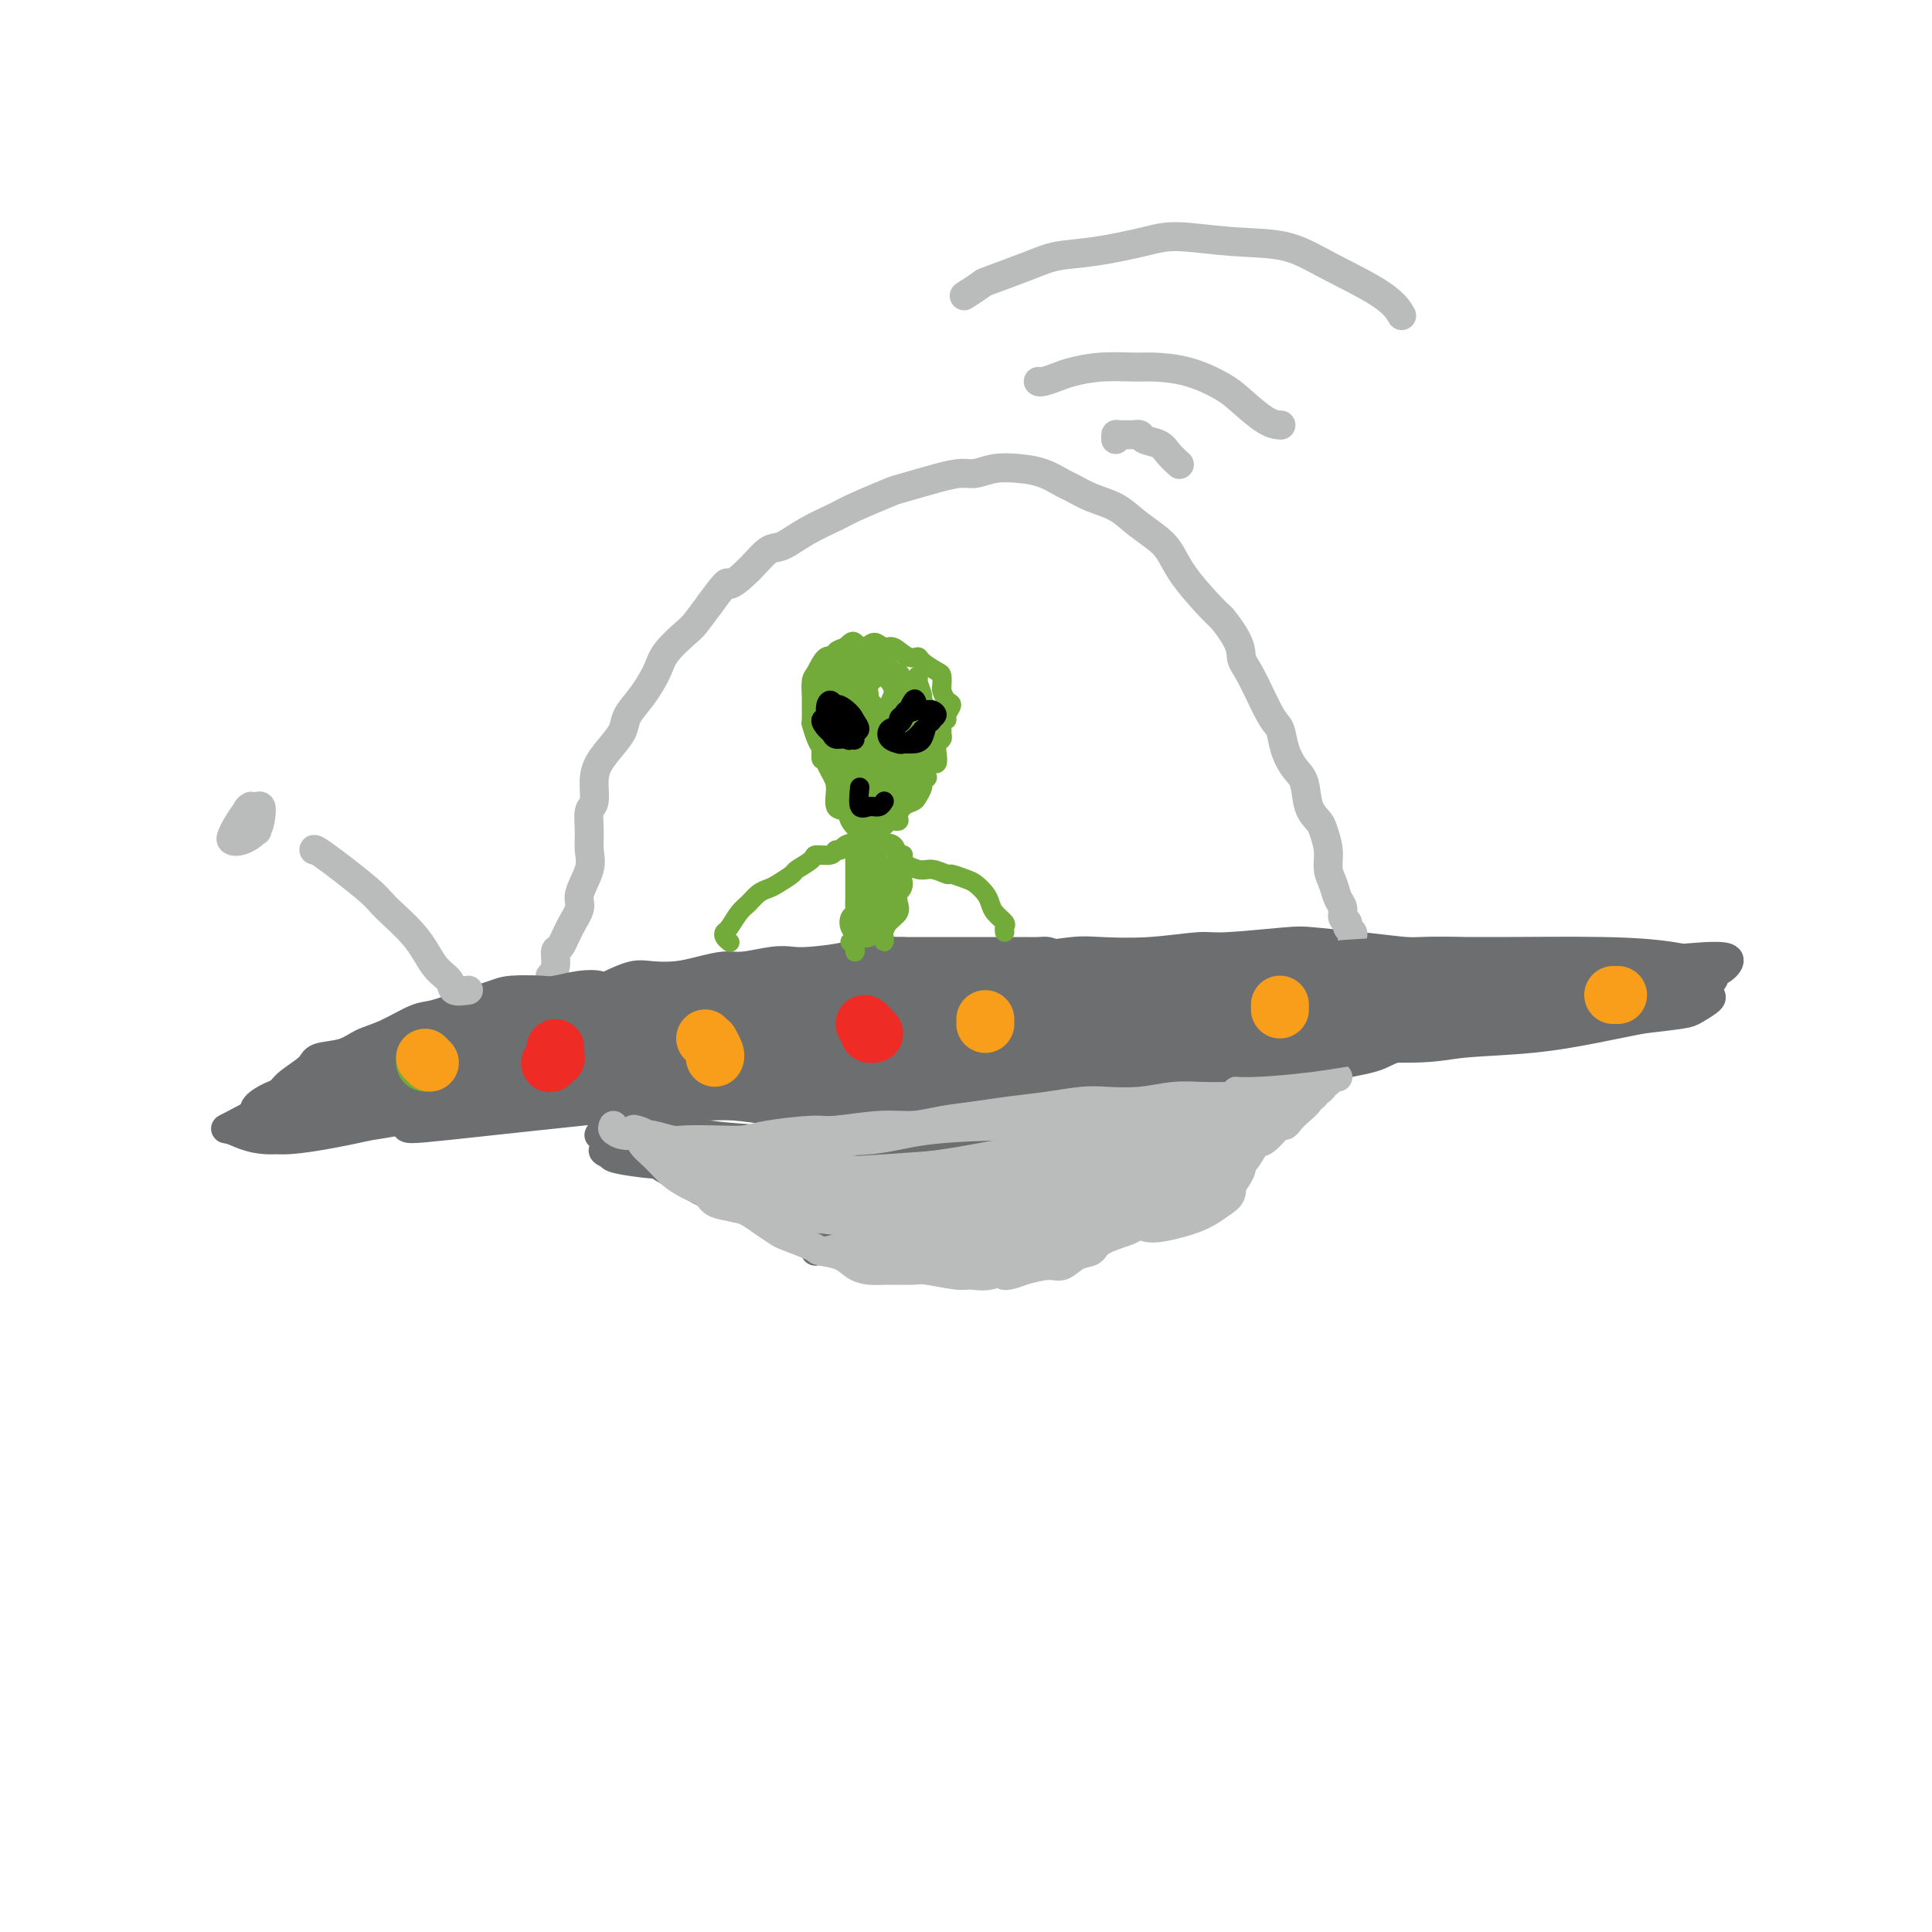 <svg viewBox='0 0 400 400' version='1.1' xmlns='http://www.w3.org/2000/svg' xmlns:xlink='http://www.w3.org/1999/xlink'><g fill='none' stroke='#6D6E70' stroke-width='6' stroke-linecap='round' stroke-linejoin='round'><path d='M248,199c0.324,0.000 0.649,0.000 0,0c-0.649,-0.000 -2.270,-0.001 -3,0c-0.730,0.001 -0.567,0.004 -1,0c-0.433,-0.004 -1.462,-0.014 -2,0c-0.538,0.014 -0.586,0.051 -1,0c-0.414,-0.051 -1.196,-0.191 -2,0c-0.804,0.191 -1.632,0.713 -2,1c-0.368,0.287 -0.278,0.339 -1,0c-0.722,-0.339 -2.258,-1.070 -3,-1c-0.742,0.070 -0.692,0.942 -1,1c-0.308,0.058 -0.974,-0.698 -2,-1c-1.026,-0.302 -2.410,-0.150 -3,0c-0.590,0.150 -0.385,0.299 -1,0c-0.615,-0.299 -2.051,-1.047 -3,-1c-0.949,0.047 -1.411,0.888 -2,1c-0.589,0.112 -1.304,-0.506 -2,-1c-0.696,-0.494 -1.371,-0.864 -2,-1c-0.629,-0.136 -1.211,-0.036 -2,0c-0.789,0.036 -1.785,0.010 -3,0c-1.215,-0.010 -2.647,-0.003 -4,0c-1.353,0.003 -2.625,0.001 -4,0c-1.375,-0.001 -2.853,-0.000 -4,0c-1.147,0.000 -1.963,0.000 -3,0c-1.037,-0.000 -2.296,-0.000 -4,0c-1.704,0.000 -3.852,0.000 -6,0'/><path d='M187,197c-9.774,-0.297 -3.710,-0.041 -3,0c0.710,0.041 -3.935,-0.134 -6,0c-2.065,0.134 -1.550,0.576 -3,1c-1.450,0.424 -4.865,0.831 -7,1c-2.135,0.169 -2.990,0.101 -4,0c-1.010,-0.101 -2.176,-0.234 -4,0c-1.824,0.234 -4.305,0.834 -6,1c-1.695,0.166 -2.605,-0.101 -4,0c-1.395,0.101 -3.275,0.569 -5,1c-1.725,0.431 -3.296,0.826 -5,1c-1.704,0.174 -3.542,0.126 -5,0c-1.458,-0.126 -2.538,-0.332 -4,0c-1.462,0.332 -3.308,1.201 -5,2c-1.692,0.799 -3.232,1.529 -5,2c-1.768,0.471 -3.765,0.684 -5,1c-1.235,0.316 -1.710,0.736 -3,1c-1.290,0.264 -3.397,0.372 -5,1c-1.603,0.628 -2.702,1.777 -4,2c-1.298,0.223 -2.794,-0.478 -4,0c-1.206,0.478 -2.122,2.136 -3,3c-0.878,0.864 -1.719,0.933 -3,1c-1.281,0.067 -3.003,0.131 -4,1c-0.997,0.869 -1.268,2.542 -2,3c-0.732,0.458 -1.923,-0.298 -3,0c-1.077,0.298 -2.038,1.649 -3,3'/><path d='M82,222c-2.914,2.052 -1.197,1.681 -1,2c0.197,0.319 -1.124,1.328 -2,2c-0.876,0.672 -1.308,1.006 -2,1c-0.692,-0.006 -1.644,-0.352 -2,0c-0.356,0.352 -0.114,1.400 0,2c0.114,0.600 0.101,0.750 0,1c-0.101,0.250 -0.289,0.599 0,1c0.289,0.401 1.056,0.855 2,1c0.944,0.145 2.067,-0.018 3,0c0.933,0.018 1.677,0.216 3,0c1.323,-0.216 3.227,-0.847 5,-1c1.773,-0.153 3.416,0.170 5,0c1.584,-0.170 3.109,-0.834 5,-1c1.891,-0.166 4.147,0.165 6,0c1.853,-0.165 3.301,-0.825 4,-1c0.699,-0.175 0.647,0.135 3,0c2.353,-0.135 7.112,-0.715 10,-1c2.888,-0.285 3.907,-0.273 6,0c2.093,0.273 5.260,0.808 7,1c1.740,0.192 2.054,0.041 4,0c1.946,-0.041 5.524,0.027 8,0c2.476,-0.027 3.850,-0.151 6,0c2.150,0.151 5.075,0.575 8,1'/><path d='M160,230c7.176,0.310 5.616,0.084 6,0c0.384,-0.084 2.714,-0.025 5,0c2.286,0.025 4.530,0.017 7,0c2.470,-0.017 5.167,-0.042 8,0c2.833,0.042 5.801,0.151 9,0c3.199,-0.151 6.631,-0.560 9,-1c2.369,-0.440 3.677,-0.909 6,-1c2.323,-0.091 5.660,0.196 9,0c3.340,-0.196 6.683,-0.875 9,-1c2.317,-0.125 3.607,0.304 7,0c3.393,-0.304 8.888,-1.341 12,-2c3.112,-0.659 3.842,-0.939 6,-1c2.158,-0.061 5.746,0.097 9,0c3.254,-0.097 6.176,-0.447 8,-1c1.824,-0.553 2.550,-1.308 5,-2c2.450,-0.692 6.625,-1.323 9,-2c2.375,-0.677 2.950,-1.402 5,-2c2.050,-0.598 5.575,-1.070 8,-2c2.425,-0.930 3.748,-2.319 5,-3c1.252,-0.681 2.431,-0.655 4,-1c1.569,-0.345 3.528,-1.062 5,-2c1.472,-0.938 2.456,-2.097 3,-3c0.544,-0.903 0.646,-1.551 1,-2c0.354,-0.449 0.958,-0.700 1,-1c0.042,-0.300 -0.479,-0.650 -1,-1'/><path d='M315,202c0.323,-1.431 -0.871,-1.507 -2,-2c-1.129,-0.493 -2.194,-1.403 -4,-2c-1.806,-0.597 -4.353,-0.881 -7,-1c-2.647,-0.119 -5.393,-0.071 -7,0c-1.607,0.071 -2.076,0.167 -4,0c-1.924,-0.167 -5.304,-0.596 -9,-1c-3.696,-0.404 -7.709,-0.784 -10,-1c-2.291,-0.216 -2.860,-0.268 -6,0c-3.140,0.268 -8.849,0.855 -12,1c-3.151,0.145 -3.743,-0.153 -6,0c-2.257,0.153 -6.179,0.758 -10,1c-3.821,0.242 -7.539,0.120 -10,0c-2.461,-0.120 -3.663,-0.240 -6,0c-2.337,0.240 -5.807,0.839 -9,1c-3.193,0.161 -6.107,-0.116 -9,0c-2.893,0.116 -5.766,0.623 -9,1c-3.234,0.377 -6.831,0.623 -9,1c-2.169,0.377 -2.911,0.886 -5,1c-2.089,0.114 -5.524,-0.166 -9,0c-3.476,0.166 -6.994,0.780 -9,1c-2.006,0.220 -2.499,0.048 -5,0c-2.501,-0.048 -7.011,0.028 -10,0c-2.989,-0.028 -4.459,-0.161 -6,0c-1.541,0.161 -3.155,0.618 -5,1c-1.845,0.382 -3.923,0.691 -6,1'/><path d='M131,204c-21.398,1.554 -7.394,0.940 -4,1c3.394,0.060 -3.822,0.793 -7,1c-3.178,0.207 -2.318,-0.113 -3,0c-0.682,0.113 -2.904,0.659 -5,1c-2.096,0.341 -4.064,0.475 -5,1c-0.936,0.525 -0.841,1.439 -2,2c-1.159,0.561 -3.572,0.770 -5,1c-1.428,0.230 -1.869,0.483 -3,1c-1.131,0.517 -2.950,1.298 -4,2c-1.050,0.702 -1.330,1.326 -2,2c-0.670,0.674 -1.728,1.398 -3,2c-1.272,0.602 -2.757,1.082 -4,2c-1.243,0.918 -2.244,2.273 -3,3c-0.756,0.727 -1.268,0.824 -2,1c-0.732,0.176 -1.684,0.429 -2,1c-0.316,0.571 0.003,1.460 0,2c-0.003,0.540 -0.328,0.730 0,1c0.328,0.270 1.309,0.619 2,1c0.691,0.381 1.091,0.796 3,1c1.909,0.204 5.328,0.199 8,0c2.672,-0.199 4.597,-0.592 7,-1c2.403,-0.408 5.283,-0.831 9,-1c3.717,-0.169 8.270,-0.084 11,0c2.730,0.084 3.637,0.167 7,0c3.363,-0.167 9.181,-0.583 15,-1'/><path d='M139,227c10.498,-0.403 5.742,-0.909 7,-1c1.258,-0.091 8.531,0.234 14,0c5.469,-0.234 9.136,-1.028 12,-1c2.864,0.028 4.926,0.876 8,1c3.074,0.124 7.161,-0.476 11,-1c3.839,-0.524 7.428,-0.971 11,-1c3.572,-0.029 7.125,0.362 11,0c3.875,-0.362 8.073,-1.477 11,-2c2.927,-0.523 4.584,-0.455 7,-1c2.416,-0.545 5.590,-1.705 9,-2c3.410,-0.295 7.056,0.274 10,0c2.944,-0.274 5.187,-1.392 8,-2c2.813,-0.608 6.195,-0.707 9,-1c2.805,-0.293 5.033,-0.779 7,-1c1.967,-0.221 3.675,-0.176 6,-1c2.325,-0.824 5.269,-2.515 7,-3c1.731,-0.485 2.249,0.238 4,0c1.751,-0.238 4.735,-1.437 6,-2c1.265,-0.563 0.811,-0.489 1,-1c0.189,-0.511 1.020,-1.605 1,-2c-0.020,-0.395 -0.892,-0.089 -1,0c-0.108,0.089 0.548,-0.038 -2,0c-2.548,0.038 -8.301,0.241 -12,0c-3.699,-0.241 -5.342,-0.926 -9,-1c-3.658,-0.074 -9.329,0.463 -15,1'/><path d='M260,206c-9.548,0.017 -13.920,0.059 -18,0c-4.080,-0.059 -7.870,-0.219 -13,0c-5.130,0.219 -11.602,0.819 -18,1c-6.398,0.181 -12.723,-0.056 -19,0c-6.277,0.056 -12.507,0.405 -20,1c-7.493,0.595 -16.251,1.435 -22,2c-5.749,0.565 -8.491,0.856 -13,1c-4.509,0.144 -10.785,0.142 -17,1c-6.215,0.858 -12.370,2.577 -17,4c-4.630,1.423 -7.736,2.550 -11,4c-3.264,1.450 -6.685,3.225 -8,4c-1.315,0.775 -0.524,0.552 0,1c0.524,0.448 0.779,1.566 4,2c3.221,0.434 9.407,0.182 13,0c3.593,-0.182 4.594,-0.295 14,-1c9.406,-0.705 27.216,-2.003 37,-3c9.784,-0.997 11.543,-1.692 21,-3c9.457,-1.308 26.611,-3.229 33,-4c6.389,-0.771 2.014,-0.391 8,-1c5.986,-0.609 22.334,-2.208 34,-3c11.666,-0.792 18.651,-0.776 23,-1c4.349,-0.224 6.063,-0.689 7,-1c0.937,-0.311 1.099,-0.468 -1,-1c-2.099,-0.532 -6.457,-1.438 -11,-2c-4.543,-0.562 -9.272,-0.781 -14,-1'/><path d='M252,206c-8.866,-0.787 -18.031,-0.755 -30,0c-11.969,0.755 -26.744,2.234 -36,3c-9.256,0.766 -12.995,0.820 -24,2c-11.005,1.180 -29.275,3.486 -39,5c-9.725,1.514 -10.903,2.237 -14,3c-3.097,0.763 -8.111,1.565 -10,2c-1.889,0.435 -0.652,0.503 0,1c0.652,0.497 0.720,1.423 7,1c6.280,-0.423 18.772,-2.196 27,-3c8.228,-0.804 12.192,-0.638 21,-1c8.808,-0.362 22.459,-1.251 36,-2c13.541,-0.749 26.973,-1.357 36,-2c9.027,-0.643 13.649,-1.321 20,-2c6.351,-0.679 14.431,-1.361 20,-2c5.569,-0.639 8.625,-1.236 10,-2c1.375,-0.764 1.067,-1.694 -1,-3c-2.067,-1.306 -5.892,-2.989 -10,-4c-4.108,-1.011 -8.498,-1.352 -17,-2c-8.502,-0.648 -21.118,-1.603 -35,-1c-13.882,0.603 -29.032,2.766 -39,4c-9.968,1.234 -14.754,1.541 -27,4c-12.246,2.459 -31.953,7.072 -42,10c-10.047,2.928 -10.436,4.173 -13,6c-2.564,1.827 -7.304,4.236 -9,6c-1.696,1.764 -0.348,2.882 1,4'/><path d='M84,233c0.149,0.843 0.020,0.950 9,0c8.980,-0.950 27.069,-2.956 38,-4c10.931,-1.044 14.702,-1.126 27,-3c12.298,-1.874 33.121,-5.540 42,-7c8.879,-1.460 5.814,-0.714 13,-2c7.186,-1.286 24.623,-4.606 37,-7c12.377,-2.394 19.692,-3.864 24,-5c4.308,-1.136 5.608,-1.939 6,-3c0.392,-1.061 -0.123,-2.379 -3,-3c-2.877,-0.621 -8.116,-0.545 -13,-1c-4.884,-0.455 -9.415,-1.440 -18,-1c-8.585,0.440 -21.225,2.304 -34,4c-12.775,1.696 -25.686,3.223 -38,5c-12.314,1.777 -24.031,3.803 -35,6c-10.969,2.197 -21.191,4.564 -28,6c-6.809,1.436 -10.204,1.941 -14,3c-3.796,1.059 -7.993,2.674 -10,4c-2.007,1.326 -1.822,2.365 0,3c1.822,0.635 5.283,0.867 13,0c7.717,-0.867 19.692,-2.832 28,-4c8.308,-1.168 12.950,-1.540 23,-3c10.050,-1.460 25.508,-4.010 41,-6c15.492,-1.990 31.017,-3.420 41,-4c9.983,-0.580 14.424,-0.308 21,-1c6.576,-0.692 15.288,-2.346 24,-4'/><path d='M278,206c32.046,-3.525 16.660,-1.339 12,-1c-4.660,0.339 1.407,-1.169 2,-2c0.593,-0.831 -4.286,-0.985 -8,-1c-3.714,-0.015 -6.263,0.110 -13,0c-6.737,-0.110 -17.662,-0.455 -29,0c-11.338,0.455 -23.091,1.709 -34,3c-10.909,1.291 -20.976,2.617 -32,4c-11.024,1.383 -23.006,2.822 -30,4c-6.994,1.178 -9.001,2.095 -12,3c-2.999,0.905 -6.990,1.796 -8,3c-1.010,1.204 0.961,2.720 5,3c4.039,0.280 10.146,-0.675 20,-2c9.854,-1.325 23.457,-3.022 33,-4c9.543,-0.978 15.028,-1.239 24,-2c8.972,-0.761 21.430,-2.021 33,-3c11.570,-0.979 22.252,-1.678 29,-2c6.748,-0.322 9.564,-0.269 14,-1c4.436,-0.731 10.493,-2.246 13,-3c2.507,-0.754 1.464,-0.747 0,-1c-1.464,-0.253 -3.349,-0.764 -9,-1c-5.651,-0.236 -15.070,-0.196 -22,0c-6.930,0.196 -11.373,0.547 -20,1c-8.627,0.453 -21.438,1.006 -34,2c-12.562,0.994 -24.875,2.427 -35,4c-10.125,1.573 -18.063,3.287 -26,5'/><path d='M151,215c-12.300,2.233 -12.551,3.314 -13,4c-0.449,0.686 -1.095,0.976 -1,2c0.095,1.024 0.930,2.782 4,4c3.070,1.218 8.373,1.896 16,2c7.627,0.104 17.577,-0.365 29,-1c11.423,-0.635 24.320,-1.434 33,-2c8.680,-0.566 13.144,-0.897 21,-2c7.856,-1.103 19.103,-2.978 29,-5c9.897,-2.022 18.443,-4.190 24,-6c5.557,-1.810 8.126,-3.263 12,-5c3.874,-1.737 9.053,-3.758 11,-5c1.947,-1.242 0.663,-1.705 0,-2c-0.663,-0.295 -0.705,-0.423 -3,0c-2.295,0.423 -6.842,1.396 -10,2c-3.158,0.604 -4.925,0.840 -10,2c-5.075,1.160 -13.456,3.245 -22,5c-8.544,1.755 -17.251,3.181 -25,5c-7.749,1.819 -14.541,4.031 -21,6c-6.459,1.969 -12.586,3.695 -17,5c-4.414,1.305 -7.115,2.190 -10,3c-2.885,0.810 -5.953,1.546 -8,2c-2.047,0.454 -3.075,0.627 -3,1c0.075,0.373 1.251,0.947 4,1c2.749,0.053 7.071,-0.413 11,-1c3.929,-0.587 7.464,-1.293 11,-2'/><path d='M213,228c7.928,-0.961 14.749,-2.365 22,-4c7.251,-1.635 14.934,-3.502 22,-5c7.066,-1.498 13.515,-2.626 20,-4c6.485,-1.374 13.004,-2.995 17,-4c3.996,-1.005 5.467,-1.393 8,-2c2.533,-0.607 6.126,-1.434 8,-2c1.874,-0.566 2.027,-0.870 2,-1c-0.027,-0.130 -0.234,-0.086 -2,0c-1.766,0.086 -5.092,0.213 -10,0c-4.908,-0.213 -11.399,-0.765 -19,0c-7.601,0.765 -16.311,2.847 -27,4c-10.689,1.153 -23.356,1.376 -32,2c-8.644,0.624 -13.265,1.647 -22,3c-8.735,1.353 -21.584,3.034 -32,4c-10.416,0.966 -18.400,1.215 -26,2c-7.600,0.785 -14.815,2.106 -20,3c-5.185,0.894 -8.339,1.361 -10,2c-1.661,0.639 -1.830,1.451 -1,2c0.830,0.549 2.657,0.837 7,1c4.343,0.163 11.201,0.201 19,0c7.799,-0.201 16.537,-0.642 28,-2c11.463,-1.358 25.650,-3.632 35,-5c9.350,-1.368 13.864,-1.830 22,-3c8.136,-1.170 19.896,-3.049 29,-4c9.104,-0.951 15.552,-0.976 22,-1'/><path d='M273,214c18.375,-2.194 10.314,-1.180 9,-1c-1.314,0.180 4.120,-0.472 6,-1c1.880,-0.528 0.207,-0.930 -2,-1c-2.207,-0.070 -4.946,0.191 -11,0c-6.054,-0.191 -15.421,-0.836 -21,-1c-5.579,-0.164 -7.369,0.152 -19,1c-11.631,0.848 -33.102,2.227 -46,3c-12.898,0.773 -17.221,0.939 -25,2c-7.779,1.061 -19.013,3.016 -27,5c-7.987,1.984 -12.727,3.996 -15,5c-2.273,1.004 -2.078,1.001 -2,1c0.078,-0.001 0.039,-0.001 0,0'/><path d='M127,231c0.000,0.000 0.100,0.100 0.1,0.1'/><path d='M126,231c0.107,0.477 0.214,0.954 0,1c-0.214,0.046 -0.751,-0.338 -1,0c-0.249,0.338 -0.212,1.398 0,2c0.212,0.602 0.600,0.744 1,1c0.400,0.256 0.814,0.624 1,1c0.186,0.376 0.145,0.758 1,1c0.855,0.242 2.605,0.344 4,1c1.395,0.656 2.434,1.868 4,3c1.566,1.132 3.660,2.185 5,3c1.340,0.815 1.927,1.392 3,2c1.073,0.608 2.631,1.247 4,2c1.369,0.753 2.549,1.619 4,2c1.451,0.381 3.174,0.278 5,1c1.826,0.722 3.755,2.268 5,3c1.245,0.732 1.804,0.648 3,1c1.196,0.352 3.028,1.138 5,2c1.972,0.862 4.085,1.800 5,2c0.915,0.200 0.632,-0.339 2,0c1.368,0.339 4.388,1.556 6,2c1.612,0.444 1.816,0.116 3,0c1.184,-0.116 3.348,-0.021 5,0c1.652,0.021 2.791,-0.033 4,0c1.209,0.033 2.488,0.152 4,0c1.512,-0.152 3.256,-0.576 5,-1'/><path d='M204,260c5.357,-0.041 4.248,-0.643 5,-1c0.752,-0.357 3.364,-0.470 6,-1c2.636,-0.530 5.295,-1.478 7,-2c1.705,-0.522 2.456,-0.618 4,-1c1.544,-0.382 3.881,-1.049 6,-2c2.119,-0.951 4.018,-2.185 6,-3c1.982,-0.815 4.046,-1.211 6,-2c1.954,-0.789 3.799,-1.971 5,-3c1.201,-1.029 1.757,-1.904 3,-3c1.243,-1.096 3.171,-2.413 5,-4c1.829,-1.587 3.559,-3.443 5,-5c1.441,-1.557 2.592,-2.816 4,-4c1.408,-1.184 3.073,-2.294 4,-3c0.927,-0.706 1.116,-1.010 2,-2c0.884,-0.990 2.461,-2.667 4,-4c1.539,-1.333 3.038,-2.323 4,-3c0.962,-0.677 1.387,-1.042 2,-2c0.613,-0.958 1.413,-2.511 2,-3c0.587,-0.489 0.962,0.085 0,1c-0.962,0.915 -3.259,2.169 -5,3c-1.741,0.831 -2.926,1.237 -5,2c-2.074,0.763 -5.037,1.881 -8,3'/><path d='M266,221c-4.422,2.049 -6.477,2.670 -8,3c-1.523,0.330 -2.513,0.368 -5,1c-2.487,0.632 -6.469,1.858 -10,3c-3.531,1.142 -6.611,2.201 -10,3c-3.389,0.799 -7.088,1.338 -11,2c-3.912,0.662 -8.038,1.445 -11,2c-2.962,0.555 -4.761,0.881 -8,1c-3.239,0.119 -7.917,0.031 -12,0c-4.083,-0.031 -7.570,-0.005 -10,0c-2.430,0.005 -3.802,-0.013 -8,0c-4.198,0.013 -11.223,0.055 -15,0c-3.777,-0.055 -4.306,-0.208 -7,0c-2.694,0.208 -7.552,0.777 -11,1c-3.448,0.223 -5.487,0.101 -7,0c-1.513,-0.101 -2.501,-0.181 -4,0c-1.499,0.181 -3.508,0.623 -4,1c-0.492,0.377 0.534,0.690 1,1c0.466,0.310 0.370,0.619 2,1c1.630,0.381 4.984,0.834 7,1c2.016,0.166 2.694,0.044 5,0c2.306,-0.044 6.239,-0.012 10,0c3.761,0.012 7.348,0.003 11,0c3.652,-0.003 7.368,-0.001 11,0c3.632,0.001 7.181,0.000 10,0c2.819,-0.000 4.910,-0.000 7,0'/><path d='M189,241c9.894,-0.001 7.628,-0.003 8,0c0.372,0.003 3.382,0.012 5,0c1.618,-0.012 1.844,-0.046 2,0c0.156,0.046 0.243,0.171 0,0c-0.243,-0.171 -0.814,-0.637 -2,-1c-1.186,-0.363 -2.986,-0.622 -6,-1c-3.014,-0.378 -7.243,-0.874 -10,-1c-2.757,-0.126 -4.041,0.117 -8,0c-3.959,-0.117 -10.594,-0.595 -14,-1c-3.406,-0.405 -3.582,-0.738 -6,-1c-2.418,-0.262 -7.076,-0.452 -11,-1c-3.924,-0.548 -7.114,-1.453 -9,-2c-1.886,-0.547 -2.467,-0.736 -4,-1c-1.533,-0.264 -4.016,-0.605 -6,-1c-1.984,-0.395 -3.467,-0.845 -4,-1c-0.533,-0.155 -0.117,-0.015 0,0c0.117,0.015 -0.067,-0.094 0,0c0.067,0.094 0.385,0.390 1,1c0.615,0.610 1.527,1.534 3,2c1.473,0.466 3.509,0.474 5,1c1.491,0.526 2.438,1.569 4,3c1.562,1.431 3.738,3.250 5,4c1.262,0.750 1.609,0.433 3,1c1.391,0.567 3.826,2.019 6,3c2.174,0.981 4.087,1.490 6,2'/><path d='M157,247c6.328,3.240 5.648,2.839 7,3c1.352,0.161 4.736,0.883 7,1c2.264,0.117 3.408,-0.372 5,0c1.592,0.372 3.634,1.603 6,2c2.366,0.397 5.057,-0.042 7,0c1.943,0.042 3.138,0.564 5,1c1.862,0.436 4.392,0.784 7,1c2.608,0.216 5.294,0.300 8,0c2.706,-0.300 5.431,-0.982 8,-2c2.569,-1.018 4.981,-2.371 7,-3c2.019,-0.629 3.647,-0.535 6,-1c2.353,-0.465 5.433,-1.490 8,-3c2.567,-1.510 4.620,-3.507 7,-5c2.380,-1.493 5.085,-2.483 8,-4c2.915,-1.517 6.038,-3.560 8,-5c1.962,-1.440 2.764,-2.277 4,-3c1.236,-0.723 2.907,-1.331 4,-2c1.093,-0.669 1.606,-1.401 2,-2c0.394,-0.599 0.667,-1.067 0,-1c-0.667,0.067 -2.274,0.669 -3,1c-0.726,0.331 -0.570,0.390 -2,1c-1.430,0.610 -4.445,1.772 -7,3c-2.555,1.228 -4.649,2.523 -7,4c-2.351,1.477 -4.957,3.136 -8,5c-3.043,1.864 -6.521,3.932 -10,6'/><path d='M234,244c-7.795,3.939 -8.784,4.285 -11,5c-2.216,0.715 -5.659,1.797 -10,3c-4.341,1.203 -9.580,2.527 -13,3c-3.420,0.473 -5.020,0.096 -8,0c-2.980,-0.096 -7.339,0.090 -11,0c-3.661,-0.090 -6.623,-0.455 -10,-1c-3.377,-0.545 -7.167,-1.270 -10,-2c-2.833,-0.730 -4.708,-1.464 -6,-2c-1.292,-0.536 -2.001,-0.875 -2,-1c0.001,-0.125 0.711,-0.036 1,0c0.289,0.036 0.156,0.018 2,0c1.844,-0.018 5.665,-0.036 10,0c4.335,0.036 9.185,0.127 13,0c3.815,-0.127 6.597,-0.471 11,-1c4.403,-0.529 10.429,-1.242 16,-2c5.571,-0.758 10.686,-1.559 14,-2c3.314,-0.441 4.826,-0.521 9,-2c4.174,-1.479 11.010,-4.358 15,-6c3.990,-1.642 5.134,-2.046 7,-3c1.866,-0.954 4.454,-2.459 6,-3c1.546,-0.541 2.050,-0.117 2,0c-0.050,0.117 -0.652,-0.072 -1,0c-0.348,0.072 -0.440,0.404 -2,1c-1.560,0.596 -4.589,1.456 -8,3c-3.411,1.544 -7.206,3.772 -11,6'/><path d='M237,240c-6.063,2.763 -11.220,4.670 -15,6c-3.780,1.330 -6.183,2.083 -10,3c-3.817,0.917 -9.048,1.997 -14,3c-4.952,1.003 -9.626,1.929 -14,3c-4.374,1.071 -8.447,2.288 -11,3c-2.553,0.712 -3.587,0.918 -4,1c-0.413,0.082 -0.207,0.041 0,0'/><path d='M124,235c0.072,-0.225 0.143,-0.451 1,0c0.857,0.451 2.499,1.577 3,2c0.501,0.423 -0.137,0.142 0,0c0.137,-0.142 1.051,-0.144 2,0c0.949,0.144 1.933,0.435 3,1c1.067,0.565 2.218,1.405 3,2c0.782,0.595 1.195,0.944 3,1c1.805,0.056 5.001,-0.180 7,0c1.999,0.180 2.801,0.777 4,1c1.199,0.223 2.795,0.074 5,0c2.205,-0.074 5.017,-0.072 7,0c1.983,0.072 3.136,0.212 6,0c2.864,-0.212 7.440,-0.778 10,-1c2.560,-0.222 3.104,-0.101 5,0c1.896,0.101 5.143,0.181 8,0c2.857,-0.181 5.325,-0.622 7,-1c1.675,-0.378 2.557,-0.694 5,-1c2.443,-0.306 6.448,-0.603 9,-1c2.552,-0.397 3.651,-0.894 5,-1c1.349,-0.106 2.949,0.178 5,0c2.051,-0.178 4.552,-0.817 6,-1c1.448,-0.183 1.842,0.091 3,0c1.158,-0.091 3.079,-0.545 5,-1'/><path d='M236,235c14.237,-1.549 6.831,-1.921 5,-2c-1.831,-0.079 1.915,0.136 4,0c2.085,-0.136 2.509,-0.624 3,-1c0.491,-0.376 1.048,-0.641 2,-1c0.952,-0.359 2.297,-0.810 3,-1c0.703,-0.190 0.763,-0.117 1,0c0.237,0.117 0.651,0.279 1,0c0.349,-0.279 0.632,-0.998 1,-1c0.368,-0.002 0.819,0.714 1,1c0.181,0.286 0.090,0.143 0,0'/></g>
<g fill='none' stroke='#BABBBB' stroke-width='6' stroke-linecap='round' stroke-linejoin='round'><path d='M127,233c-0.152,0.312 -0.304,0.623 0,1c0.304,0.377 1.065,0.819 2,1c0.935,0.181 2.043,0.101 3,0c0.957,-0.101 1.761,-0.222 3,0c1.239,0.222 2.913,0.789 4,1c1.087,0.211 1.586,0.067 3,0c1.414,-0.067 3.742,-0.055 6,0c2.258,0.055 4.447,0.154 6,0c1.553,-0.154 2.469,-0.562 5,-1c2.531,-0.438 6.677,-0.905 9,-1c2.323,-0.095 2.822,0.182 5,0c2.178,-0.182 6.036,-0.822 9,-1c2.964,-0.178 5.035,0.107 7,0c1.965,-0.107 3.824,-0.607 6,-1c2.176,-0.393 4.670,-0.680 7,-1c2.330,-0.320 4.498,-0.673 7,-1c2.502,-0.327 5.340,-0.627 8,-1c2.660,-0.373 5.144,-0.818 7,-1c1.856,-0.182 3.086,-0.101 5,0c1.914,0.101 4.513,0.223 7,0c2.487,-0.223 4.862,-0.791 7,-1c2.138,-0.209 4.039,-0.060 6,0c1.961,0.060 3.980,0.030 6,0'/><path d='M255,227c15.885,-1.574 5.097,-1.009 2,-1c-3.097,0.009 1.497,-0.537 4,-1c2.503,-0.463 2.916,-0.842 4,-1c1.084,-0.158 2.839,-0.095 4,0c1.161,0.095 1.727,0.222 2,0c0.273,-0.222 0.252,-0.791 1,-1c0.748,-0.209 2.263,-0.057 3,0c0.737,0.057 0.695,0.019 1,0c0.305,-0.019 0.957,-0.019 1,0c0.043,0.019 -0.523,0.058 -1,0c-0.477,-0.058 -0.864,-0.212 -1,0c-0.136,0.212 -0.022,0.792 0,1c0.022,0.208 -0.050,0.045 0,0c0.050,-0.045 0.221,0.029 0,0c-0.221,-0.029 -0.832,-0.163 -1,0c-0.168,0.163 0.109,0.621 0,1c-0.109,0.379 -0.602,0.680 -1,1c-0.398,0.320 -0.699,0.660 -1,1'/><path d='M272,227c-0.715,0.583 -1.004,0.042 -1,0c0.004,-0.042 0.301,0.417 0,1c-0.301,0.583 -1.201,1.292 -2,2c-0.799,0.708 -1.498,1.416 -2,2c-0.502,0.584 -0.806,1.042 -1,1c-0.194,-0.042 -0.277,-0.586 -1,0c-0.723,0.586 -2.084,2.303 -3,3c-0.916,0.697 -1.385,0.375 -2,1c-0.615,0.625 -1.375,2.198 -2,3c-0.625,0.802 -1.115,0.835 -2,1c-0.885,0.165 -2.166,0.464 -3,1c-0.834,0.536 -1.221,1.309 -2,2c-0.779,0.691 -1.951,1.301 -3,2c-1.049,0.699 -1.976,1.487 -3,2c-1.024,0.513 -2.144,0.753 -3,1c-0.856,0.247 -1.448,0.503 -2,1c-0.552,0.497 -1.063,1.237 -2,2c-0.937,0.763 -2.298,1.551 -3,2c-0.702,0.449 -0.744,0.559 -2,1c-1.256,0.441 -3.727,1.214 -5,2c-1.273,0.786 -1.347,1.586 -2,2c-0.653,0.414 -1.887,0.441 -3,1c-1.113,0.559 -2.107,1.651 -3,2c-0.893,0.349 -1.684,-0.043 -3,0c-1.316,0.043 -3.158,0.522 -5,1'/><path d='M212,263c-5.887,2.259 -4.106,0.405 -4,0c0.106,-0.405 -1.463,0.638 -3,1c-1.537,0.362 -3.040,0.044 -4,0c-0.960,-0.044 -1.376,0.185 -3,0c-1.624,-0.185 -4.455,-0.784 -6,-1c-1.545,-0.216 -1.805,-0.051 -3,0c-1.195,0.051 -3.326,-0.014 -5,0c-1.674,0.014 -2.893,0.107 -4,0c-1.107,-0.107 -2.104,-0.414 -3,-1c-0.896,-0.586 -1.692,-1.452 -3,-2c-1.308,-0.548 -3.130,-0.780 -4,-1c-0.870,-0.220 -0.789,-0.430 -2,-1c-1.211,-0.570 -3.716,-1.501 -5,-2c-1.284,-0.499 -1.349,-0.567 -2,-1c-0.651,-0.433 -1.888,-1.232 -3,-2c-1.112,-0.768 -2.100,-1.504 -3,-2c-0.900,-0.496 -1.711,-0.752 -3,-1c-1.289,-0.248 -3.055,-0.489 -4,-1c-0.945,-0.511 -1.068,-1.291 -2,-2c-0.932,-0.709 -2.674,-1.345 -4,-2c-1.326,-0.655 -2.237,-1.327 -3,-2c-0.763,-0.673 -1.380,-1.345 -2,-2c-0.620,-0.655 -1.244,-1.292 -2,-2c-0.756,-0.708 -1.645,-1.488 -2,-2c-0.355,-0.512 -0.178,-0.756 0,-1'/><path d='M133,236c-2.764,-2.179 -2.173,-1.126 -2,-1c0.173,0.126 -0.070,-0.676 0,-1c0.070,-0.324 0.455,-0.171 1,0c0.545,0.171 1.250,0.360 2,1c0.750,0.640 1.543,1.730 3,2c1.457,0.270 3.577,-0.279 6,0c2.423,0.279 5.149,1.388 7,2c1.851,0.612 2.826,0.728 5,1c2.174,0.272 5.547,0.701 9,1c3.453,0.299 6.985,0.469 11,1c4.015,0.531 8.513,1.421 13,2c4.487,0.579 8.963,0.845 12,1c3.037,0.155 4.634,0.199 8,0c3.366,-0.199 8.501,-0.642 13,-1c4.499,-0.358 8.360,-0.632 11,-1c2.640,-0.368 4.057,-0.830 7,-2c2.943,-1.170 7.412,-3.049 10,-4c2.588,-0.951 3.294,-0.976 4,-1'/><path d='M253,236c4.042,-1.326 3.648,-1.142 4,-1c0.352,0.142 1.451,0.240 2,0c0.549,-0.240 0.549,-0.818 0,-1c-0.549,-0.182 -1.647,0.033 -2,0c-0.353,-0.033 0.037,-0.315 -1,0c-1.037,0.315 -3.503,1.226 -6,2c-2.497,0.774 -5.027,1.413 -7,2c-1.973,0.587 -3.389,1.124 -6,2c-2.611,0.876 -6.416,2.090 -11,3c-4.584,0.910 -9.948,1.515 -15,2c-5.052,0.485 -9.794,0.849 -14,1c-4.206,0.151 -7.878,0.089 -11,0c-3.122,-0.089 -5.694,-0.206 -9,0c-3.306,0.206 -7.345,0.734 -11,1c-3.655,0.266 -6.925,0.269 -9,0c-2.075,-0.269 -2.956,-0.809 -4,-1c-1.044,-0.191 -2.253,-0.034 -3,0c-0.747,0.034 -1.034,-0.054 -1,0c0.034,0.054 0.389,0.251 2,0c1.611,-0.251 4.477,-0.951 6,-1c1.523,-0.049 1.704,0.553 7,0c5.296,-0.553 15.708,-2.262 22,-3c6.292,-0.738 8.463,-0.506 13,-1c4.537,-0.494 11.439,-1.712 18,-3c6.561,-1.288 12.780,-2.644 19,-4'/><path d='M236,234c14.816,-1.935 8.856,-0.772 11,-1c2.144,-0.228 12.391,-1.847 17,-3c4.609,-1.153 3.581,-1.839 4,-2c0.419,-0.161 2.286,0.202 2,0c-0.286,-0.202 -2.727,-0.969 -4,-1c-1.273,-0.031 -1.380,0.673 -4,1c-2.620,0.327 -7.753,0.277 -13,1c-5.247,0.723 -10.609,2.219 -17,3c-6.391,0.781 -13.812,0.848 -21,1c-7.188,0.152 -14.144,0.390 -19,1c-4.856,0.610 -7.612,1.593 -12,2c-4.388,0.407 -10.409,0.236 -15,1c-4.591,0.764 -7.752,2.461 -10,3c-2.248,0.539 -3.582,-0.079 -4,0c-0.418,0.079 0.082,0.857 0,1c-0.082,0.143 -0.746,-0.348 1,0c1.746,0.348 5.901,1.534 8,2c2.099,0.466 2.142,0.210 5,0c2.858,-0.210 8.532,-0.375 18,-1c9.468,-0.625 22.729,-1.711 30,-2c7.271,-0.289 8.553,0.218 13,0c4.447,-0.218 12.058,-1.162 18,-2c5.942,-0.838 10.215,-1.572 13,-2c2.785,-0.428 4.081,-0.551 5,-1c0.919,-0.449 1.459,-1.225 2,-2'/><path d='M264,233c5.696,-1.055 0.935,-0.192 -3,0c-3.935,0.192 -7.044,-0.287 -12,0c-4.956,0.287 -11.760,1.338 -17,2c-5.240,0.662 -8.917,0.934 -15,2c-6.083,1.066 -14.573,2.926 -22,4c-7.427,1.074 -13.792,1.363 -19,2c-5.208,0.637 -9.260,1.623 -12,2c-2.740,0.377 -4.167,0.144 -5,0c-0.833,-0.144 -1.072,-0.199 -1,0c0.072,0.199 0.455,0.652 2,1c1.545,0.348 4.251,0.590 8,1c3.749,0.410 8.540,0.986 14,1c5.460,0.014 11.590,-0.536 16,-1c4.410,-0.464 7.099,-0.842 12,-1c4.901,-0.158 12.012,-0.096 18,0c5.988,0.096 10.851,0.225 14,0c3.149,-0.225 4.582,-0.804 6,-1c1.418,-0.196 2.820,-0.008 3,0c0.180,0.008 -0.860,-0.166 -2,0c-1.140,0.166 -2.378,0.670 -6,1c-3.622,0.330 -9.628,0.486 -14,1c-4.372,0.514 -7.110,1.385 -12,2c-4.890,0.615 -11.932,0.973 -18,2c-6.068,1.027 -11.162,2.722 -15,4c-3.838,1.278 -6.419,2.139 -9,3'/><path d='M175,258c-4.752,1.325 -4.632,1.137 -5,1c-0.368,-0.137 -1.224,-0.225 0,0c1.224,0.225 4.527,0.762 7,1c2.473,0.238 4.115,0.177 8,0c3.885,-0.177 10.011,-0.472 16,-1c5.989,-0.528 11.841,-1.291 16,-2c4.159,-0.709 6.627,-1.364 10,-2c3.373,-0.636 7.652,-1.253 10,-2c2.348,-0.747 2.765,-1.623 3,-2c0.235,-0.377 0.288,-0.257 -1,0c-1.288,0.257 -3.918,0.649 -6,1c-2.082,0.351 -3.617,0.662 -7,1c-3.383,0.338 -8.614,0.704 -14,1c-5.386,0.296 -10.926,0.522 -14,1c-3.074,0.478 -3.683,1.206 -7,2c-3.317,0.794 -9.343,1.652 -12,2c-2.657,0.348 -1.946,0.185 -2,0c-0.054,-0.185 -0.872,-0.392 0,0c0.872,0.392 3.436,1.381 5,2c1.564,0.619 2.130,0.867 6,1c3.870,0.133 11.045,0.152 15,0c3.955,-0.152 4.689,-0.474 6,-1c1.311,-0.526 3.199,-1.257 4,-2c0.801,-0.743 0.515,-1.498 0,-2c-0.515,-0.502 -1.257,-0.751 -2,-1'/><path d='M211,256c-2.464,-1.042 -7.625,-2.145 -11,-3c-3.375,-0.855 -4.963,-1.460 -8,-2c-3.037,-0.540 -7.522,-1.013 -12,-2c-4.478,-0.987 -8.947,-2.488 -12,-3c-3.053,-0.512 -4.689,-0.036 -7,0c-2.311,0.036 -5.298,-0.367 -8,-1c-2.702,-0.633 -5.119,-1.495 -7,-2c-1.881,-0.505 -3.226,-0.652 -4,-1c-0.774,-0.348 -0.976,-0.896 -1,-1c-0.024,-0.104 0.131,0.238 0,1c-0.131,0.762 -0.546,1.945 1,3c1.546,1.055 5.054,1.983 8,3c2.946,1.017 5.330,2.122 10,3c4.670,0.878 11.626,1.530 16,2c4.374,0.470 6.166,0.760 10,1c3.834,0.240 9.710,0.430 14,1c4.290,0.570 6.993,1.521 9,2c2.007,0.479 3.317,0.486 6,0c2.683,-0.486 6.738,-1.463 9,-2c2.262,-0.537 2.730,-0.632 4,-1c1.270,-0.368 3.343,-1.007 5,-1c1.657,0.007 2.898,0.662 4,1c1.102,0.338 2.066,0.360 4,0c1.934,-0.360 4.838,-1.103 7,-2c2.162,-0.897 3.581,-1.949 5,-3'/><path d='M253,249c2.265,-1.360 1.927,-2.259 2,-3c0.073,-0.741 0.558,-1.323 1,-2c0.442,-0.677 0.840,-1.448 1,-2c0.160,-0.552 0.083,-0.883 0,-1c-0.083,-0.117 -0.170,-0.018 -1,0c-0.830,0.018 -2.401,-0.044 -3,0c-0.599,0.044 -0.224,0.194 0,0c0.224,-0.194 0.298,-0.732 0,-1c-0.298,-0.268 -0.967,-0.265 -2,0c-1.033,0.265 -2.429,0.792 -3,1c-0.571,0.208 -0.317,0.097 -1,0c-0.683,-0.097 -2.305,-0.181 -4,0c-1.695,0.181 -3.465,0.627 -5,1c-1.535,0.373 -2.836,0.674 -5,1c-2.164,0.326 -5.191,0.676 -7,1c-1.809,0.324 -2.401,0.623 -4,1c-1.599,0.377 -4.205,0.833 -6,1c-1.795,0.167 -2.780,0.045 -4,0c-1.220,-0.045 -2.675,-0.012 -4,0c-1.325,0.012 -2.522,0.003 -3,0c-0.478,-0.003 -0.239,-0.002 0,0'/><path d='M114,202c-0.118,0.137 -0.237,0.274 0,0c0.237,-0.274 0.828,-0.958 1,-2c0.172,-1.042 -0.075,-2.440 0,-3c0.075,-0.560 0.473,-0.281 1,-1c0.527,-0.719 1.185,-2.436 2,-4c0.815,-1.564 1.788,-2.977 2,-4c0.212,-1.023 -0.337,-1.657 0,-3c0.337,-1.343 1.558,-3.394 2,-5c0.442,-1.606 0.104,-2.768 0,-4c-0.104,-1.232 0.026,-2.534 0,-4c-0.026,-1.466 -0.208,-3.095 0,-4c0.208,-0.905 0.805,-1.085 1,-2c0.195,-0.915 -0.013,-2.565 0,-4c0.013,-1.435 0.247,-2.654 1,-4c0.753,-1.346 2.026,-2.817 3,-4c0.974,-1.183 1.648,-2.076 2,-3c0.352,-0.924 0.381,-1.880 1,-3c0.619,-1.120 1.828,-2.406 3,-4c1.172,-1.594 2.309,-3.496 3,-5c0.691,-1.504 0.938,-2.609 2,-4c1.062,-1.391 2.940,-3.067 4,-4c1.060,-0.933 1.303,-1.124 2,-2c0.697,-0.876 1.849,-2.438 3,-4'/><path d='M147,125c4.277,-5.892 3.471,-4.123 4,-4c0.529,0.123 2.393,-1.399 4,-3c1.607,-1.601 2.957,-3.281 4,-4c1.043,-0.719 1.779,-0.476 3,-1c1.221,-0.524 2.928,-1.813 5,-3c2.072,-1.187 4.511,-2.272 6,-3c1.489,-0.728 2.030,-1.099 4,-2c1.970,-0.901 5.370,-2.331 7,-3c1.630,-0.669 1.492,-0.575 3,-1c1.508,-0.425 4.664,-1.368 7,-2c2.336,-0.632 3.853,-0.952 5,-1c1.147,-0.048 1.925,0.176 3,0c1.075,-0.176 2.447,-0.753 4,-1c1.553,-0.247 3.289,-0.165 5,0c1.711,0.165 3.399,0.414 5,1c1.601,0.586 3.117,1.511 4,2c0.883,0.489 1.135,0.543 2,1c0.865,0.457 2.343,1.317 4,2c1.657,0.683 3.495,1.187 5,2c1.505,0.813 2.679,1.933 4,3c1.321,1.067 2.791,2.082 4,3c1.209,0.918 2.159,1.741 3,3c0.841,1.259 1.573,2.954 3,5c1.427,2.046 3.551,4.442 5,6c1.449,1.558 2.225,2.279 3,3'/><path d='M253,128c4.245,5.248 3.858,6.868 4,8c0.142,1.132 0.814,1.777 2,4c1.186,2.223 2.885,6.025 4,8c1.115,1.975 1.646,2.125 2,3c0.354,0.875 0.533,2.475 1,4c0.467,1.525 1.224,2.973 2,4c0.776,1.027 1.571,1.632 2,3c0.429,1.368 0.492,3.500 1,5c0.508,1.500 1.460,2.368 2,3c0.540,0.632 0.669,1.027 1,2c0.331,0.973 0.863,2.526 1,4c0.137,1.474 -0.122,2.871 0,4c0.122,1.129 0.625,1.990 1,3c0.375,1.010 0.621,2.168 1,3c0.379,0.832 0.890,1.336 1,2c0.110,0.664 -0.181,1.487 0,2c0.181,0.513 0.833,0.715 1,1c0.167,0.285 -0.151,0.655 0,1c0.151,0.345 0.773,0.667 1,1c0.227,0.333 0.061,0.677 0,1c-0.061,0.323 -0.016,0.625 0,1c0.016,0.375 0.005,0.821 0,1c-0.005,0.179 -0.002,0.089 0,0'/></g>
<g fill='none' stroke='#6D6E70' stroke-width='6' stroke-linecap='round' stroke-linejoin='round'><path d='M137,207c0.028,-0.424 0.057,-0.849 0,-1c-0.057,-0.151 -0.198,-0.030 -1,0c-0.802,0.030 -2.264,-0.031 -3,0c-0.736,0.031 -0.747,0.156 -2,0c-1.253,-0.156 -3.750,-0.592 -5,-1c-1.250,-0.408 -1.255,-0.790 -2,-1c-0.745,-0.210 -2.231,-0.250 -4,0c-1.769,0.250 -3.822,0.791 -5,1c-1.178,0.209 -1.480,0.088 -3,0c-1.520,-0.088 -4.256,-0.142 -6,0c-1.744,0.142 -2.496,0.479 -4,1c-1.504,0.521 -3.760,1.228 -6,2c-2.240,0.772 -4.463,1.611 -6,2c-1.537,0.389 -2.387,0.327 -4,1c-1.613,0.673 -3.987,2.080 -6,3c-2.013,0.920 -3.663,1.352 -5,2c-1.337,0.648 -2.361,1.511 -4,2c-1.639,0.489 -3.894,0.602 -5,1c-1.106,0.398 -1.064,1.079 -2,2c-0.936,0.921 -2.851,2.082 -4,3c-1.149,0.918 -1.532,1.594 -2,2c-0.468,0.406 -1.022,0.542 -2,1c-0.978,0.458 -2.379,1.239 -3,2c-0.621,0.761 -0.463,1.503 0,2c0.463,0.497 1.232,0.748 2,1'/><path d='M55,232c0.605,0.694 1.117,0.929 2,1c0.883,0.071 2.137,-0.022 3,0c0.863,0.022 1.336,0.161 3,0c1.664,-0.161 4.519,-0.620 7,-1c2.481,-0.380 4.589,-0.682 7,-1c2.411,-0.318 5.124,-0.654 7,-1c1.876,-0.346 2.913,-0.704 5,-1c2.087,-0.296 5.223,-0.530 8,-1c2.777,-0.470 5.196,-1.176 8,-2c2.804,-0.824 5.993,-1.765 9,-2c3.007,-0.235 5.832,0.236 8,0c2.168,-0.236 3.679,-1.180 6,-2c2.321,-0.820 5.454,-1.516 8,-2c2.546,-0.484 4.507,-0.755 6,-1c1.493,-0.245 2.520,-0.465 3,-1c0.480,-0.535 0.414,-1.384 0,-2c-0.414,-0.616 -1.174,-0.999 -2,-1c-0.826,-0.001 -1.717,0.379 -4,0c-2.283,-0.379 -5.960,-1.517 -8,-2c-2.040,-0.483 -2.445,-0.312 -7,0c-4.555,0.312 -13.259,0.766 -18,1c-4.741,0.234 -5.518,0.248 -9,1c-3.482,0.752 -9.668,2.241 -15,4c-5.332,1.759 -9.809,3.788 -13,5c-3.191,1.212 -5.095,1.606 -7,2'/><path d='M62,226c-8.484,2.354 -7.694,2.240 -8,3c-0.306,0.760 -1.708,2.395 -2,3c-0.292,0.605 0.524,0.181 1,1c0.476,0.819 0.610,2.881 5,3c4.390,0.119 13.035,-1.703 19,-3c5.965,-1.297 9.250,-2.067 13,-3c3.750,-0.933 7.967,-2.028 14,-4c6.033,-1.972 13.884,-4.823 20,-7c6.116,-2.177 10.498,-3.682 14,-5c3.502,-1.318 6.125,-2.449 8,-3c1.875,-0.551 3.003,-0.522 3,-1c-0.003,-0.478 -1.139,-1.464 -3,-2c-1.861,-0.536 -4.449,-0.624 -9,0c-4.551,0.624 -11.064,1.960 -16,3c-4.936,1.040 -8.294,1.786 -14,3c-5.706,1.214 -13.761,2.897 -21,5c-7.239,2.103 -13.663,4.625 -18,6c-4.337,1.375 -6.586,1.601 -10,3c-3.414,1.399 -7.992,3.971 -10,5c-2.008,1.029 -1.446,0.516 0,1c1.446,0.484 3.777,1.964 8,2c4.223,0.036 10.338,-1.372 14,-2c3.662,-0.628 4.871,-0.477 13,-2c8.129,-1.523 23.180,-4.721 33,-7c9.820,-2.279 14.410,-3.640 19,-5'/><path d='M135,220c14.749,-3.060 19.120,-3.709 25,-5c5.880,-1.291 13.268,-3.225 19,-5c5.732,-1.775 9.808,-3.390 12,-4c2.192,-0.610 2.499,-0.216 1,0c-1.499,0.216 -4.805,0.255 -7,0c-2.195,-0.255 -3.279,-0.805 -8,0c-4.721,0.805 -13.081,2.966 -19,4c-5.919,1.034 -9.399,0.943 -16,2c-6.601,1.057 -16.322,3.263 -25,5c-8.678,1.737 -16.312,3.005 -23,4c-6.688,0.995 -12.430,1.716 -18,3c-5.570,1.284 -10.968,3.130 -14,4c-3.032,0.870 -3.697,0.764 -5,1c-1.303,0.236 -3.243,0.816 -4,1c-0.757,0.184 -0.332,-0.026 0,0c0.332,0.026 0.572,0.289 4,0c3.428,-0.289 10.045,-1.128 14,-2c3.955,-0.872 5.247,-1.775 9,-3c3.753,-1.225 9.966,-2.771 16,-4c6.034,-1.229 11.888,-2.140 16,-3c4.112,-0.860 6.480,-1.670 11,-3c4.520,-1.330 11.191,-3.181 17,-4c5.809,-0.819 10.756,-0.605 16,-1c5.244,-0.395 10.784,-1.399 16,-2c5.216,-0.601 10.108,-0.801 15,-1'/><path d='M187,207c8.588,-0.798 6.556,-0.792 9,-1c2.444,-0.208 9.362,-0.630 14,-1c4.638,-0.370 6.994,-0.687 12,-1c5.006,-0.313 12.661,-0.622 17,-1c4.339,-0.378 5.361,-0.826 7,-1c1.639,-0.174 3.895,-0.075 7,0c3.105,0.075 7.061,0.124 11,0c3.939,-0.124 7.863,-0.422 11,-1c3.137,-0.578 5.488,-1.437 9,-2c3.512,-0.563 8.187,-0.832 11,-1c2.813,-0.168 3.766,-0.237 6,0c2.234,0.237 5.751,0.781 9,1c3.249,0.219 6.230,0.114 8,0c1.770,-0.114 2.329,-0.238 5,0c2.671,0.238 7.452,0.836 10,1c2.548,0.164 2.861,-0.107 4,0c1.139,0.107 3.103,0.592 5,1c1.897,0.408 3.726,0.738 5,1c1.274,0.262 1.992,0.455 3,1c1.008,0.545 2.307,1.441 3,2c0.693,0.559 0.780,0.780 1,1c0.220,0.220 0.575,0.441 0,1c-0.575,0.559 -2.078,1.458 -3,2c-0.922,0.542 -1.263,0.726 -3,1c-1.737,0.274 -4.868,0.637 -8,1'/><path d='M340,211c-3.380,0.653 -6.332,1.284 -10,2c-3.668,0.716 -8.054,1.516 -13,2c-4.946,0.484 -10.453,0.650 -14,1c-3.547,0.350 -5.136,0.882 -10,1c-4.864,0.118 -13.004,-0.180 -18,0c-4.996,0.180 -6.848,0.837 -9,1c-2.152,0.163 -4.603,-0.169 -7,0c-2.397,0.169 -4.741,0.839 -6,1c-1.259,0.161 -1.432,-0.187 -1,0c0.432,0.187 1.469,0.907 5,1c3.531,0.093 9.556,-0.443 14,-1c4.444,-0.557 7.306,-1.136 13,-2c5.694,-0.864 14.219,-2.013 22,-3c7.781,-0.987 14.819,-1.811 21,-3c6.181,-1.189 11.506,-2.742 16,-4c4.494,-1.258 8.158,-2.222 10,-3c1.842,-0.778 1.862,-1.371 2,-2c0.138,-0.629 0.395,-1.293 -1,-2c-1.395,-0.707 -4.441,-1.457 -8,-2c-3.559,-0.543 -7.629,-0.881 -14,-1c-6.371,-0.119 -15.041,-0.021 -21,0c-5.959,0.021 -9.205,-0.036 -15,0c-5.795,0.036 -14.137,0.163 -22,1c-7.863,0.837 -15.247,2.382 -21,4c-5.753,1.618 -9.877,3.309 -14,5'/><path d='M239,207c-7.194,2.326 -7.678,3.640 -8,4c-0.322,0.360 -0.483,-0.235 0,0c0.483,0.235 1.610,1.301 5,2c3.390,0.699 9.042,1.031 16,1c6.958,-0.031 15.222,-0.425 21,-1c5.778,-0.575 9.070,-1.329 16,-2c6.930,-0.671 17.497,-1.258 26,-2c8.503,-0.742 14.941,-1.639 21,-3c6.059,-1.361 11.740,-3.186 15,-4c3.260,-0.814 4.100,-0.618 5,-1c0.900,-0.382 1.861,-1.344 2,-2c0.139,-0.656 -0.542,-1.007 -3,-1c-2.458,0.007 -6.691,0.372 -12,1c-5.309,0.628 -11.694,1.519 -17,2c-5.306,0.481 -9.532,0.553 -15,1c-5.468,0.447 -12.177,1.268 -18,2c-5.823,0.732 -10.760,1.375 -14,2c-3.240,0.625 -4.784,1.233 -6,2c-1.216,0.767 -2.104,1.695 -2,2c0.104,0.305 1.200,-0.012 4,0c2.800,0.012 7.306,0.354 13,0c5.694,-0.354 12.578,-1.404 17,-2c4.422,-0.596 6.383,-0.737 11,-1c4.617,-0.263 11.891,-0.646 17,-1c5.109,-0.354 8.055,-0.677 11,-1'/><path d='M344,205c12.279,-1.014 6.476,-1.050 5,-1c-1.476,0.050 1.374,0.184 1,0c-0.374,-0.184 -3.974,-0.687 -6,-1c-2.026,-0.313 -2.479,-0.435 -6,0c-3.521,0.435 -10.111,1.427 -14,2c-3.889,0.573 -5.078,0.728 -8,1c-2.922,0.272 -7.577,0.660 -10,1c-2.423,0.340 -2.614,0.630 -4,1c-1.386,0.370 -3.967,0.820 -5,1c-1.033,0.180 -0.516,0.090 0,0'/></g>
<g fill='none' stroke='#BABBBB' stroke-width='6' stroke-linecap='round' stroke-linejoin='round'><path d='M231,91c-0.020,-0.423 -0.040,-0.846 0,-1c0.040,-0.154 0.141,-0.038 1,0c0.859,0.038 2.474,-0.002 3,0c0.526,0.002 -0.039,0.044 0,0c0.039,-0.044 0.683,-0.176 1,0c0.317,0.176 0.306,0.660 1,1c0.694,0.340 2.093,0.534 3,1c0.907,0.466 1.321,1.202 2,2c0.679,0.798 1.623,1.656 2,2c0.377,0.344 0.189,0.172 0,0'/><path d='M215,79c-0.037,-0.024 -0.074,-0.049 0,0c0.074,0.049 0.261,0.171 1,0c0.739,-0.171 2.032,-0.635 3,-1c0.968,-0.365 1.610,-0.633 3,-1c1.390,-0.367 3.527,-0.835 6,-1c2.473,-0.165 5.283,-0.026 7,0c1.717,0.026 2.343,-0.060 4,0c1.657,0.060 4.346,0.265 7,1c2.654,0.735 5.272,2.001 7,3c1.728,0.999 2.566,1.732 4,3c1.434,1.268 3.463,3.072 5,4c1.537,0.928 2.582,0.979 3,1c0.418,0.021 0.209,0.010 0,0'/><path d='M200,61c-0.334,0.217 -0.669,0.433 0,0c0.669,-0.433 2.340,-1.516 3,-2c0.660,-0.484 0.307,-0.371 2,-1c1.693,-0.629 5.431,-2.002 8,-3c2.569,-0.998 3.971,-1.623 6,-2c2.029,-0.377 4.687,-0.506 8,-1c3.313,-0.494 7.282,-1.352 10,-2c2.718,-0.648 4.184,-1.087 7,-1c2.816,0.087 6.983,0.700 11,1c4.017,0.300 7.886,0.288 11,1c3.114,0.712 5.474,2.150 9,4c3.526,1.850 8.219,4.114 11,6c2.781,1.886 3.652,3.396 4,4c0.348,0.604 0.174,0.302 0,0'/><path d='M97,205c-1.225,0.172 -2.451,0.345 -3,0c-0.549,-0.345 -0.423,-1.207 -1,-2c-0.577,-0.793 -1.857,-1.516 -3,-3c-1.143,-1.484 -2.149,-3.728 -4,-6c-1.851,-2.272 -4.549,-4.570 -6,-6c-1.451,-1.430 -1.657,-1.992 -4,-4c-2.343,-2.008 -6.823,-5.464 -9,-7c-2.177,-1.536 -2.051,-1.153 -2,-1c0.051,0.153 0.025,0.077 0,0'/><path d='M53,168c-0.439,-0.413 -0.877,-0.826 -1,-1c-0.123,-0.174 0.071,-0.110 0,0c-0.071,0.110 -0.407,0.265 -1,1c-0.593,0.735 -1.445,2.048 -2,3c-0.555,0.952 -0.814,1.542 -1,2c-0.186,0.458 -0.298,0.784 0,1c0.298,0.216 1.005,0.321 2,0c0.995,-0.321 2.278,-1.067 3,-2c0.722,-0.933 0.884,-2.053 1,-3c0.116,-0.947 0.187,-1.722 0,-2c-0.187,-0.278 -0.631,-0.060 -1,0c-0.369,0.060 -0.663,-0.036 -1,0c-0.337,0.036 -0.717,0.206 -1,1c-0.283,0.794 -0.468,2.213 0,3c0.468,0.787 1.587,0.943 2,1c0.413,0.057 0.118,0.016 0,0c-0.118,-0.016 -0.059,-0.008 0,0'/></g>
<g fill='none' stroke='#73AB3A' stroke-width='4' stroke-linecap='round' stroke-linejoin='round'><path d='M179,167c-0.022,0.730 -0.045,1.461 0,2c0.045,0.539 0.156,0.887 0,1c-0.156,0.113 -0.581,-0.008 -1,0c-0.419,0.008 -0.833,0.145 -1,0c-0.167,-0.145 -0.086,-0.570 0,-1c0.086,-0.430 0.178,-0.863 0,-1c-0.178,-0.137 -0.625,0.024 -1,0c-0.375,-0.024 -0.678,-0.232 -1,-1c-0.322,-0.768 -0.664,-2.097 -1,-3c-0.336,-0.903 -0.667,-1.381 -1,-2c-0.333,-0.619 -0.667,-1.378 -1,-2c-0.333,-0.622 -0.664,-1.105 -1,-2c-0.336,-0.895 -0.679,-2.202 -1,-3c-0.321,-0.798 -0.622,-1.087 -1,-2c-0.378,-0.913 -0.834,-2.451 -1,-3c-0.166,-0.549 -0.042,-0.109 0,-1c0.042,-0.891 0.003,-3.112 0,-4c-0.003,-0.888 0.032,-0.444 0,-1c-0.032,-0.556 -0.129,-2.114 0,-3c0.129,-0.886 0.485,-1.102 1,-2c0.515,-0.898 1.190,-2.478 2,-3c0.810,-0.522 1.757,0.013 2,0c0.243,-0.013 -0.216,-0.575 0,-1c0.216,-0.425 1.108,-0.712 2,-1'/><path d='M175,134c1.440,-1.391 1.540,-1.370 2,-1c0.460,0.370 1.281,1.088 2,1c0.719,-0.088 1.334,-0.980 2,-1c0.666,-0.020 1.381,0.834 2,1c0.619,0.166 1.143,-0.355 2,0c0.857,0.355 2.048,1.585 3,2c0.952,0.415 1.667,0.013 2,0c0.333,-0.013 0.285,0.363 1,1c0.715,0.637 2.194,1.537 3,2c0.806,0.463 0.939,0.490 1,1c0.061,0.510 0.051,1.502 0,2c-0.051,0.498 -0.142,0.502 0,1c0.142,0.498 0.518,1.491 1,2c0.482,0.509 1.072,0.536 1,1c-0.072,0.464 -0.804,1.367 -1,2c-0.196,0.633 0.145,0.996 0,1c-0.145,0.004 -0.775,-0.350 -1,0c-0.225,0.350 -0.047,1.406 0,2c0.047,0.594 -0.039,0.727 0,1c0.039,0.273 0.204,0.685 0,1c-0.204,0.315 -0.776,0.532 -1,1c-0.224,0.468 -0.101,1.187 0,2c0.101,0.813 0.181,1.719 0,2c-0.181,0.281 -0.623,-0.063 -1,0c-0.377,0.063 -0.688,0.531 -1,1'/><path d='M192,159c-0.554,2.103 0.060,1.859 0,2c-0.060,0.141 -0.793,0.667 -1,1c-0.207,0.333 0.112,0.474 0,1c-0.112,0.526 -0.655,1.437 -1,2c-0.345,0.563 -0.490,0.777 -1,1c-0.510,0.223 -1.384,0.455 -2,1c-0.616,0.545 -0.974,1.403 -1,2c-0.026,0.597 0.281,0.934 0,1c-0.281,0.066 -1.150,-0.140 -2,0c-0.850,0.140 -1.680,0.626 -2,1c-0.320,0.374 -0.128,0.637 0,1c0.128,0.363 0.192,0.825 0,1c-0.192,0.175 -0.642,0.062 -1,0c-0.358,-0.062 -0.625,-0.075 -1,0c-0.375,0.075 -0.859,0.237 -1,0c-0.141,-0.237 0.059,-0.873 0,-1c-0.059,-0.127 -0.379,0.255 -1,0c-0.621,-0.255 -1.542,-1.146 -2,-2c-0.458,-0.854 -0.451,-1.671 -1,-2c-0.549,-0.329 -1.652,-0.171 -2,-1c-0.348,-0.829 0.060,-2.646 0,-4c-0.060,-1.354 -0.589,-2.244 -1,-3c-0.411,-0.756 -0.706,-1.378 -1,-2'/><path d='M171,158c-0.552,-1.379 -0.934,-0.326 -1,-1c-0.066,-0.674 0.182,-3.076 0,-4c-0.182,-0.924 -0.796,-0.370 -1,-1c-0.204,-0.630 0.002,-2.444 0,-3c-0.002,-0.556 -0.211,0.147 0,0c0.211,-0.147 0.844,-1.144 1,-2c0.156,-0.856 -0.165,-1.573 0,-2c0.165,-0.427 0.815,-0.566 1,-1c0.185,-0.434 -0.095,-1.164 0,-2c0.095,-0.836 0.564,-1.778 1,-2c0.436,-0.222 0.838,0.277 1,0c0.162,-0.277 0.085,-1.328 0,-2c-0.085,-0.672 -0.179,-0.965 0,-1c0.179,-0.035 0.629,0.187 1,0c0.371,-0.187 0.662,-0.782 1,-1c0.338,-0.218 0.724,-0.059 1,0c0.276,0.059 0.441,0.019 1,0c0.559,-0.019 1.512,-0.016 2,0c0.488,0.016 0.512,0.046 1,0c0.488,-0.046 1.440,-0.167 2,0c0.560,0.167 0.728,0.622 1,1c0.272,0.378 0.649,0.679 1,1c0.351,0.321 0.675,0.660 1,1'/><path d='M185,139c2.084,0.490 1.294,0.713 1,1c-0.294,0.287 -0.093,0.636 0,1c0.093,0.364 0.076,0.741 0,1c-0.076,0.259 -0.213,0.398 0,1c0.213,0.602 0.775,1.667 1,2c0.225,0.333 0.113,-0.066 0,0c-0.113,0.066 -0.227,0.595 0,1c0.227,0.405 0.794,0.685 1,1c0.206,0.315 0.052,0.666 0,1c-0.052,0.334 -0.003,0.651 0,1c0.003,0.349 -0.041,0.730 0,1c0.041,0.270 0.166,0.428 0,1c-0.166,0.572 -0.622,1.558 -1,2c-0.378,0.442 -0.679,0.341 -1,1c-0.321,0.659 -0.663,2.079 -1,3c-0.337,0.921 -0.668,1.345 -1,2c-0.332,0.655 -0.664,1.541 -1,2c-0.336,0.459 -0.677,0.490 -1,1c-0.323,0.510 -0.627,1.499 -1,2c-0.373,0.501 -0.815,0.512 -1,1c-0.185,0.488 -0.113,1.451 0,2c0.113,0.549 0.267,0.683 0,1c-0.267,0.317 -0.957,0.816 -1,1c-0.043,0.184 0.559,0.053 1,0c0.441,-0.053 0.720,-0.026 1,0'/><path d='M181,169c-0.859,2.826 0.494,0.892 1,0c0.506,-0.892 0.164,-0.743 0,-1c-0.164,-0.257 -0.149,-0.922 0,-2c0.149,-1.078 0.434,-2.571 1,-3c0.566,-0.429 1.413,0.205 2,-1c0.587,-1.205 0.914,-4.249 1,-6c0.086,-1.751 -0.068,-2.209 0,-3c0.068,-0.791 0.358,-1.914 1,-3c0.642,-1.086 1.635,-2.136 2,-3c0.365,-0.864 0.101,-1.541 0,-2c-0.101,-0.459 -0.041,-0.701 0,-1c0.041,-0.299 0.062,-0.654 0,-1c-0.062,-0.346 -0.209,-0.684 0,-1c0.209,-0.316 0.772,-0.609 1,-1c0.228,-0.391 0.120,-0.878 0,-1c-0.120,-0.122 -0.253,0.121 0,1c0.253,0.879 0.892,2.393 1,3c0.108,0.607 -0.314,0.308 0,1c0.314,0.692 1.364,2.376 2,3c0.636,0.624 0.858,0.187 1,1c0.142,0.813 0.204,2.875 0,4c-0.204,1.125 -0.673,1.312 -1,2c-0.327,0.688 -0.511,1.878 -1,3c-0.489,1.122 -1.283,2.178 -2,3c-0.717,0.822 -1.359,1.411 -2,2'/><path d='M188,163c-1.333,2.482 -1.664,3.689 -2,4c-0.336,0.311 -0.677,-0.272 -1,0c-0.323,0.272 -0.627,1.398 -1,2c-0.373,0.602 -0.815,0.680 -1,1c-0.185,0.320 -0.113,0.881 0,1c0.113,0.119 0.268,-0.205 1,-1c0.732,-0.795 2.041,-2.061 3,-3c0.959,-0.939 1.566,-1.552 2,-2c0.434,-0.448 0.694,-0.731 1,-2c0.306,-1.269 0.657,-3.525 1,-5c0.343,-1.475 0.676,-2.169 1,-3c0.324,-0.831 0.638,-1.799 1,-3c0.362,-1.201 0.773,-2.635 1,-3c0.227,-0.365 0.272,0.340 0,0c-0.272,-0.340 -0.860,-1.723 -1,-2c-0.140,-0.277 0.167,0.554 0,1c-0.167,0.446 -0.808,0.507 -1,1c-0.192,0.493 0.064,1.416 0,2c-0.064,0.584 -0.448,0.828 -1,2c-0.552,1.172 -1.272,3.273 -2,5c-0.728,1.727 -1.465,3.080 -2,4c-0.535,0.920 -0.867,1.406 -1,2c-0.133,0.594 -0.066,1.297 0,2'/><path d='M186,166c-1.446,2.724 -1.059,1.035 -1,0c0.059,-1.035 -0.208,-1.416 0,-2c0.208,-0.584 0.893,-1.371 1,-2c0.107,-0.629 -0.363,-1.100 0,-3c0.363,-1.900 1.558,-5.230 2,-7c0.442,-1.770 0.130,-1.980 0,-3c-0.130,-1.020 -0.079,-2.852 0,-4c0.079,-1.148 0.187,-1.613 0,-2c-0.187,-0.387 -0.670,-0.694 -1,-1c-0.330,-0.306 -0.509,-0.609 -1,0c-0.491,0.609 -1.294,2.129 -2,4c-0.706,1.871 -1.314,4.092 -2,7c-0.686,2.908 -1.448,6.504 -2,9c-0.552,2.496 -0.893,3.893 -1,5c-0.107,1.107 0.020,1.923 0,2c-0.020,0.077 -0.186,-0.586 0,-1c0.186,-0.414 0.725,-0.579 1,-2c0.275,-1.421 0.285,-4.099 0,-6c-0.285,-1.901 -0.864,-3.026 -1,-5c-0.136,-1.974 0.171,-4.797 0,-7c-0.171,-2.203 -0.819,-3.786 -1,-5c-0.181,-1.214 0.106,-2.057 0,-2c-0.106,0.057 -0.606,1.015 -1,2c-0.394,0.985 -0.684,1.996 -1,4c-0.316,2.004 -0.658,5.002 -1,8'/><path d='M175,155c-0.286,3.278 0.499,5.472 1,7c0.501,1.528 0.720,2.390 1,3c0.280,0.610 0.622,0.970 1,1c0.378,0.030 0.791,-0.268 1,-1c0.209,-0.732 0.215,-1.897 0,-4c-0.215,-2.103 -0.649,-5.144 -1,-7c-0.351,-1.856 -0.619,-2.527 -1,-4c-0.381,-1.473 -0.874,-3.747 -1,-5c-0.126,-1.253 0.117,-1.483 0,-2c-0.117,-0.517 -0.592,-1.321 -1,-1c-0.408,0.321 -0.747,1.766 -1,3c-0.253,1.234 -0.418,2.258 0,5c0.418,2.742 1.419,7.204 2,10c0.581,2.796 0.743,3.926 1,5c0.257,1.074 0.609,2.092 1,2c0.391,-0.092 0.821,-1.293 1,-2c0.179,-0.707 0.107,-0.919 0,-3c-0.107,-2.081 -0.248,-6.033 0,-9c0.248,-2.967 0.887,-4.951 1,-7c0.113,-2.049 -0.299,-4.163 -1,-6c-0.701,-1.837 -1.691,-3.395 -2,-4c-0.309,-0.605 0.061,-0.255 0,1c-0.061,1.255 -0.555,3.415 -1,6c-0.445,2.585 -0.841,5.596 -1,8c-0.159,2.404 -0.079,4.202 0,6'/><path d='M175,157c0.044,4.355 1.154,4.743 2,5c0.846,0.257 1.428,0.383 2,0c0.572,-0.383 1.132,-1.276 2,-3c0.868,-1.724 2.043,-4.281 3,-6c0.957,-1.719 1.696,-2.601 2,-4c0.304,-1.399 0.172,-3.315 0,-5c-0.172,-1.685 -0.386,-3.138 -1,-4c-0.614,-0.862 -1.630,-1.133 -3,-1c-1.370,0.133 -3.094,0.669 -4,1c-0.906,0.331 -0.992,0.457 -1,2c-0.008,1.543 0.063,4.503 0,7c-0.063,2.497 -0.261,4.532 0,6c0.261,1.468 0.981,2.371 2,3c1.019,0.629 2.336,0.984 3,1c0.664,0.016 0.675,-0.308 1,-1c0.325,-0.692 0.963,-1.753 1,-3c0.037,-1.247 -0.529,-2.682 -1,-4c-0.471,-1.318 -0.849,-2.519 -1,-3c-0.151,-0.481 -0.076,-0.240 0,0'/><path d='M178,175c0.008,0.032 0.016,0.064 0,0c-0.016,-0.064 -0.057,-0.225 0,0c0.057,0.225 0.211,0.837 0,1c-0.211,0.163 -0.789,-0.122 -1,0c-0.211,0.122 -0.057,0.652 0,1c0.057,0.348 0.015,0.513 0,1c-0.015,0.487 -0.004,1.295 0,2c0.004,0.705 0.001,1.306 0,2c-0.001,0.694 0.001,1.482 0,2c-0.001,0.518 -0.004,0.768 0,1c0.004,0.232 0.014,0.447 0,1c-0.014,0.553 -0.053,1.445 0,2c0.053,0.555 0.196,0.774 0,1c-0.196,0.226 -0.732,0.458 -1,1c-0.268,0.542 -0.268,1.393 0,2c0.268,0.607 0.803,0.971 1,1c0.197,0.029 0.056,-0.277 0,0c-0.056,0.277 -0.028,1.139 0,2'/><path d='M177,195c-0.095,3.381 0.167,1.833 0,1c-0.167,-0.833 -0.762,-0.952 -1,-1c-0.238,-0.048 -0.119,-0.024 0,0'/><path d='M180,176c-0.077,-0.425 -0.154,-0.850 0,-1c0.154,-0.150 0.539,-0.025 1,0c0.461,0.025 0.998,-0.048 1,0c0.002,0.048 -0.531,0.219 0,0c0.531,-0.219 2.124,-0.827 3,0c0.876,0.827 1.033,3.089 1,4c-0.033,0.911 -0.256,0.471 0,1c0.256,0.529 0.990,2.028 1,3c0.010,0.972 -0.705,1.416 -1,2c-0.295,0.584 -0.170,1.308 0,2c0.170,0.692 0.385,1.353 0,2c-0.385,0.647 -1.370,1.280 -2,2c-0.630,0.720 -0.905,1.525 -1,2c-0.095,0.475 -0.011,0.619 0,1c0.011,0.381 -0.049,1.000 0,1c0.049,0.000 0.209,-0.618 0,-1c-0.209,-0.382 -0.788,-0.528 -1,-1c-0.212,-0.472 -0.057,-1.271 0,-2c0.057,-0.729 0.015,-1.389 0,-2c-0.015,-0.611 -0.004,-1.175 0,-2c0.004,-0.825 0.002,-1.913 0,-3'/><path d='M182,184c-0.392,-2.203 -0.871,-2.709 -1,-3c-0.129,-0.291 0.094,-0.367 0,-1c-0.094,-0.633 -0.504,-1.824 -1,-2c-0.496,-0.176 -1.076,0.662 -1,1c0.076,0.338 0.809,0.176 1,1c0.191,0.824 -0.159,2.634 0,4c0.159,1.366 0.828,2.287 1,3c0.172,0.713 -0.154,1.220 0,2c0.154,0.780 0.787,1.835 1,2c0.213,0.165 0.006,-0.560 0,-1c-0.006,-0.440 0.191,-0.595 0,-1c-0.191,-0.405 -0.769,-1.061 -1,-2c-0.231,-0.939 -0.114,-2.160 0,-3c0.114,-0.840 0.227,-1.300 0,-2c-0.227,-0.700 -0.794,-1.640 -1,-2c-0.206,-0.360 -0.052,-0.139 0,0c0.052,0.139 -0.000,0.195 0,1c0.000,0.805 0.052,2.360 0,4c-0.052,1.640 -0.206,3.365 0,4c0.206,0.635 0.773,0.182 1,0c0.227,-0.182 0.113,-0.091 0,0'/><path d='M179,175c0.000,0.000 0.100,0.100 0.1,0.1'/><path d='M178,174c-1.183,0.301 -2.367,0.602 -3,1c-0.633,0.398 -0.717,0.893 -1,1c-0.283,0.107 -0.766,-0.175 -1,0c-0.234,0.175 -0.218,0.805 -1,1c-0.782,0.195 -2.363,-0.046 -3,0c-0.637,0.046 -0.331,0.380 -1,1c-0.669,0.620 -2.315,1.527 -3,2c-0.685,0.473 -0.410,0.511 -1,1c-0.590,0.489 -2.045,1.428 -3,2c-0.955,0.572 -1.411,0.777 -2,1c-0.589,0.223 -1.310,0.466 -2,1c-0.690,0.534 -1.349,1.361 -2,2c-0.651,0.639 -1.295,1.089 -2,2c-0.705,0.911 -1.471,2.283 -2,3c-0.529,0.717 -0.822,0.780 -1,1c-0.178,0.220 -0.240,0.598 0,1c0.240,0.402 0.783,0.829 1,1c0.217,0.171 0.109,0.085 0,0'/><path d='M186,177c-0.386,0.188 -0.771,0.375 0,1c0.771,0.625 2.700,1.687 4,2c1.300,0.313 1.972,-0.124 3,0c1.028,0.124 2.412,0.810 3,1c0.588,0.190 0.382,-0.115 1,0c0.618,0.115 2.062,0.649 3,1c0.938,0.351 1.369,0.517 2,1c0.631,0.483 1.461,1.281 2,2c0.539,0.719 0.785,1.359 1,2c0.215,0.641 0.397,1.282 1,2c0.603,0.718 1.625,1.512 2,2c0.375,0.488 0.101,0.670 0,1c-0.101,0.330 -0.029,0.809 0,1c0.029,0.191 0.014,0.096 0,0'/><path d='M187,177c-0.446,0.058 -0.893,0.116 -1,0c-0.107,-0.116 0.125,-0.406 0,0c-0.125,0.406 -0.608,1.508 -1,3c-0.392,1.492 -0.694,3.375 -1,5c-0.306,1.625 -0.618,2.994 -1,4c-0.382,1.006 -0.835,1.651 -1,2c-0.165,0.349 -0.042,0.403 0,0c0.042,-0.403 0.004,-1.261 0,-2c-0.004,-0.739 0.027,-1.357 0,-2c-0.027,-0.643 -0.112,-1.311 0,-2c0.112,-0.689 0.420,-1.399 0,-2c-0.420,-0.601 -1.567,-1.092 -2,-1c-0.433,0.092 -0.151,0.768 0,2c0.151,1.232 0.172,3.021 0,4c-0.172,0.979 -0.536,1.147 -1,2c-0.464,0.853 -1.029,2.391 -1,3c0.029,0.609 0.652,0.289 1,0c0.348,-0.289 0.420,-0.546 1,-1c0.580,-0.454 1.668,-1.103 2,-2c0.332,-0.897 -0.093,-2.042 0,-3c0.093,-0.958 0.705,-1.729 1,-3c0.295,-1.271 0.275,-3.042 0,-4c-0.275,-0.958 -0.805,-1.104 -1,-1c-0.195,0.104 -0.056,0.458 0,1c0.056,0.542 0.028,1.271 0,2'/><path d='M182,182c-0.327,-0.798 -1.145,1.208 -2,3c-0.855,1.792 -1.748,3.369 -2,4c-0.252,0.631 0.136,0.316 0,1c-0.136,0.684 -0.795,2.366 -1,3c-0.205,0.634 0.044,0.219 0,0c-0.044,-0.219 -0.380,-0.241 0,0c0.380,0.241 1.474,0.746 2,1c0.526,0.254 0.482,0.256 1,0c0.518,-0.256 1.599,-0.772 2,-1c0.401,-0.228 0.122,-0.169 0,0c-0.122,0.169 -0.089,0.448 0,0c0.089,-0.448 0.233,-1.622 0,-2c-0.233,-0.378 -0.843,0.039 -1,0c-0.157,-0.039 0.139,-0.536 0,-1c-0.139,-0.464 -0.713,-0.896 -1,-1c-0.287,-0.104 -0.287,0.121 0,-1c0.287,-1.121 0.862,-3.588 1,-5c0.138,-1.412 -0.159,-1.771 0,-3c0.159,-1.229 0.775,-3.330 1,-5c0.225,-1.670 0.059,-2.909 0,-4c-0.059,-1.091 -0.010,-2.036 0,-3c0.010,-0.964 -0.018,-1.949 0,-3c0.018,-1.051 0.082,-2.168 0,-3c-0.082,-0.832 -0.309,-1.381 0,-2c0.309,-0.619 1.155,-1.310 2,-2'/><path d='M184,158c1.071,-6.145 1.748,-3.508 2,-3c0.252,0.508 0.080,-1.114 0,-3c-0.080,-1.886 -0.066,-4.036 0,-5c0.066,-0.964 0.185,-0.740 0,-2c-0.185,-1.260 -0.674,-4.002 -1,-5c-0.326,-0.998 -0.490,-0.250 -1,0c-0.510,0.250 -1.368,0.003 -2,0c-0.632,-0.003 -1.040,0.237 -2,1c-0.960,0.763 -2.472,2.048 -3,4c-0.528,1.952 -0.073,4.570 0,6c0.073,1.430 -0.236,1.670 0,3c0.236,1.330 1.015,3.749 2,5c0.985,1.251 2.174,1.334 3,1c0.826,-0.334 1.290,-1.084 2,-2c0.710,-0.916 1.666,-1.999 2,-3c0.334,-1.001 0.046,-1.920 0,-3c-0.046,-1.080 0.151,-2.321 0,-4c-0.151,-1.679 -0.649,-3.796 -1,-5c-0.351,-1.204 -0.553,-1.493 -1,-2c-0.447,-0.507 -1.137,-1.231 -2,-1c-0.863,0.231 -1.900,1.415 -3,3c-1.100,1.585 -2.264,3.569 -3,6c-0.736,2.431 -1.044,5.308 -1,7c0.044,1.692 0.441,2.198 1,3c0.559,0.802 1.279,1.901 2,3'/><path d='M178,162c0.887,2.187 2.103,1.155 3,0c0.897,-1.155 1.474,-2.432 2,-4c0.526,-1.568 1.001,-3.425 1,-5c-0.001,-1.575 -0.476,-2.866 -1,-4c-0.524,-1.134 -1.095,-2.109 -2,-3c-0.905,-0.891 -2.144,-1.698 -3,-2c-0.856,-0.302 -1.329,-0.097 -2,1c-0.671,1.097 -1.541,3.088 -2,5c-0.459,1.912 -0.508,3.746 0,6c0.508,2.254 1.574,4.930 2,6c0.426,1.070 0.213,0.535 0,0'/></g>
<g fill='none' stroke='#000000' stroke-width='4' stroke-linecap='round' stroke-linejoin='round'><path d='M190,146c-0.219,-0.860 -0.438,-1.720 -1,-1c-0.562,0.720 -1.468,3.020 -2,4c-0.532,0.980 -0.690,0.641 -1,1c-0.310,0.359 -0.771,1.417 -1,2c-0.229,0.583 -0.226,0.691 0,1c0.226,0.309 0.677,0.818 1,1c0.323,0.182 0.520,0.035 1,0c0.480,-0.035 1.243,0.040 2,0c0.757,-0.040 1.507,-0.197 2,-1c0.493,-0.803 0.730,-2.254 1,-3c0.270,-0.746 0.573,-0.789 1,-1c0.427,-0.211 0.976,-0.591 1,-1c0.024,-0.409 -0.479,-0.849 -1,-1c-0.521,-0.151 -1.061,-0.014 -2,0c-0.939,0.014 -2.278,-0.095 -3,0c-0.722,0.095 -0.828,0.393 -1,1c-0.172,0.607 -0.412,1.522 -1,2c-0.588,0.478 -1.525,0.518 -2,1c-0.475,0.482 -0.489,1.405 0,2c0.489,0.595 1.482,0.860 2,1c0.518,0.140 0.563,0.153 1,0c0.437,-0.153 1.268,-0.472 2,-1c0.732,-0.528 1.366,-1.264 2,-2'/><path d='M191,151c1.217,-0.507 0.761,-0.774 1,-1c0.239,-0.226 1.174,-0.412 1,-1c-0.174,-0.588 -1.458,-1.580 -2,-2c-0.542,-0.420 -0.341,-0.270 -1,0c-0.659,0.270 -2.177,0.660 -3,1c-0.823,0.340 -0.952,0.630 -1,1c-0.048,0.370 -0.014,0.820 0,1c0.014,0.180 0.007,0.090 0,0'/><path d='M177,150c-0.476,-0.443 -0.952,-0.886 -1,-1c-0.048,-0.114 0.333,0.101 0,0c-0.333,-0.101 -1.379,-0.518 -2,-1c-0.621,-0.482 -0.818,-1.030 -1,-1c-0.182,0.030 -0.348,0.639 -1,1c-0.652,0.361 -1.790,0.474 -2,1c-0.210,0.526 0.508,1.464 1,2c0.492,0.536 0.759,0.669 1,1c0.241,0.331 0.457,0.859 1,1c0.543,0.141 1.411,-0.105 2,0c0.589,0.105 0.897,0.561 1,0c0.103,-0.561 0.001,-2.137 0,-3c-0.001,-0.863 0.100,-1.012 0,-1c-0.100,0.012 -0.402,0.184 -1,0c-0.598,-0.184 -1.494,-0.723 -2,-1c-0.506,-0.277 -0.623,-0.291 -1,0c-0.377,0.291 -1.015,0.888 -1,1c0.015,0.112 0.682,-0.260 1,0c0.318,0.260 0.286,1.153 1,2c0.714,0.847 2.175,1.647 3,2c0.825,0.353 1.015,0.260 1,0c-0.015,-0.260 -0.235,-0.685 0,-1c0.235,-0.315 0.924,-0.518 1,-1c0.076,-0.482 -0.462,-1.241 -1,-2'/><path d='M177,149c-0.476,-1.317 -2.166,-2.609 -3,-3c-0.834,-0.391 -0.811,0.119 -1,0c-0.189,-0.119 -0.588,-0.866 -1,-1c-0.412,-0.134 -0.835,0.346 -1,1c-0.165,0.654 -0.072,1.482 0,2c0.072,0.518 0.124,0.727 0,1c-0.124,0.273 -0.425,0.609 0,1c0.425,0.391 1.576,0.836 2,1c0.424,0.164 0.121,0.047 0,0c-0.121,-0.047 -0.061,-0.023 0,0'/><path d='M178,163c-0.174,1.699 -0.348,3.397 0,4c0.348,0.603 1.217,0.110 2,0c0.783,-0.110 1.480,0.163 2,0c0.520,-0.163 0.863,-0.761 1,-1c0.137,-0.239 0.069,-0.120 0,0'/></g>
<g fill='none' stroke='#73AB3A' stroke-width='12' stroke-linecap='round' stroke-linejoin='round'><path d='M88,219c0.000,0.422 0.000,0.844 0,1c0.000,0.156 0.000,0.044 0,0c0.000,-0.044 0.000,-0.022 0,0'/></g>
<g fill='none' stroke='#F99E1B' stroke-width='12' stroke-linecap='round' stroke-linejoin='round'><path d='M88,219c0.417,0.417 0.833,0.833 1,1c0.167,0.167 0.083,0.083 0,0'/><path d='M146,215c0.453,0.475 0.906,0.951 1,1c0.094,0.049 -0.171,-0.327 0,0c0.171,0.327 0.777,1.357 1,2c0.223,0.643 0.064,0.898 0,1c-0.064,0.102 -0.032,0.051 0,0'/><path d='M204,211c0.000,0.417 0.000,0.833 0,1c0.000,0.167 0.000,0.083 0,0'/><path d='M265,208c0.000,0.417 0.000,0.833 0,1c0.000,0.167 0.000,0.083 0,0'/><path d='M334,206c0.417,0.000 0.833,0.000 1,0c0.167,0.000 0.083,0.000 0,0'/></g>
<g fill='none' stroke='#EE2B24' stroke-width='12' stroke-linecap='round' stroke-linejoin='round'><path d='M115,217c-0.030,0.875 -0.060,1.750 0,2c0.060,0.250 0.208,-0.125 0,0c-0.208,0.125 -0.774,0.750 -1,1c-0.226,0.250 -0.113,0.125 0,0'/><path d='M179,212c0.452,0.310 0.905,0.619 1,1c0.095,0.381 -0.167,0.833 0,1c0.167,0.167 0.762,0.048 1,0c0.238,-0.048 0.119,-0.024 0,0'/></g>
</svg>